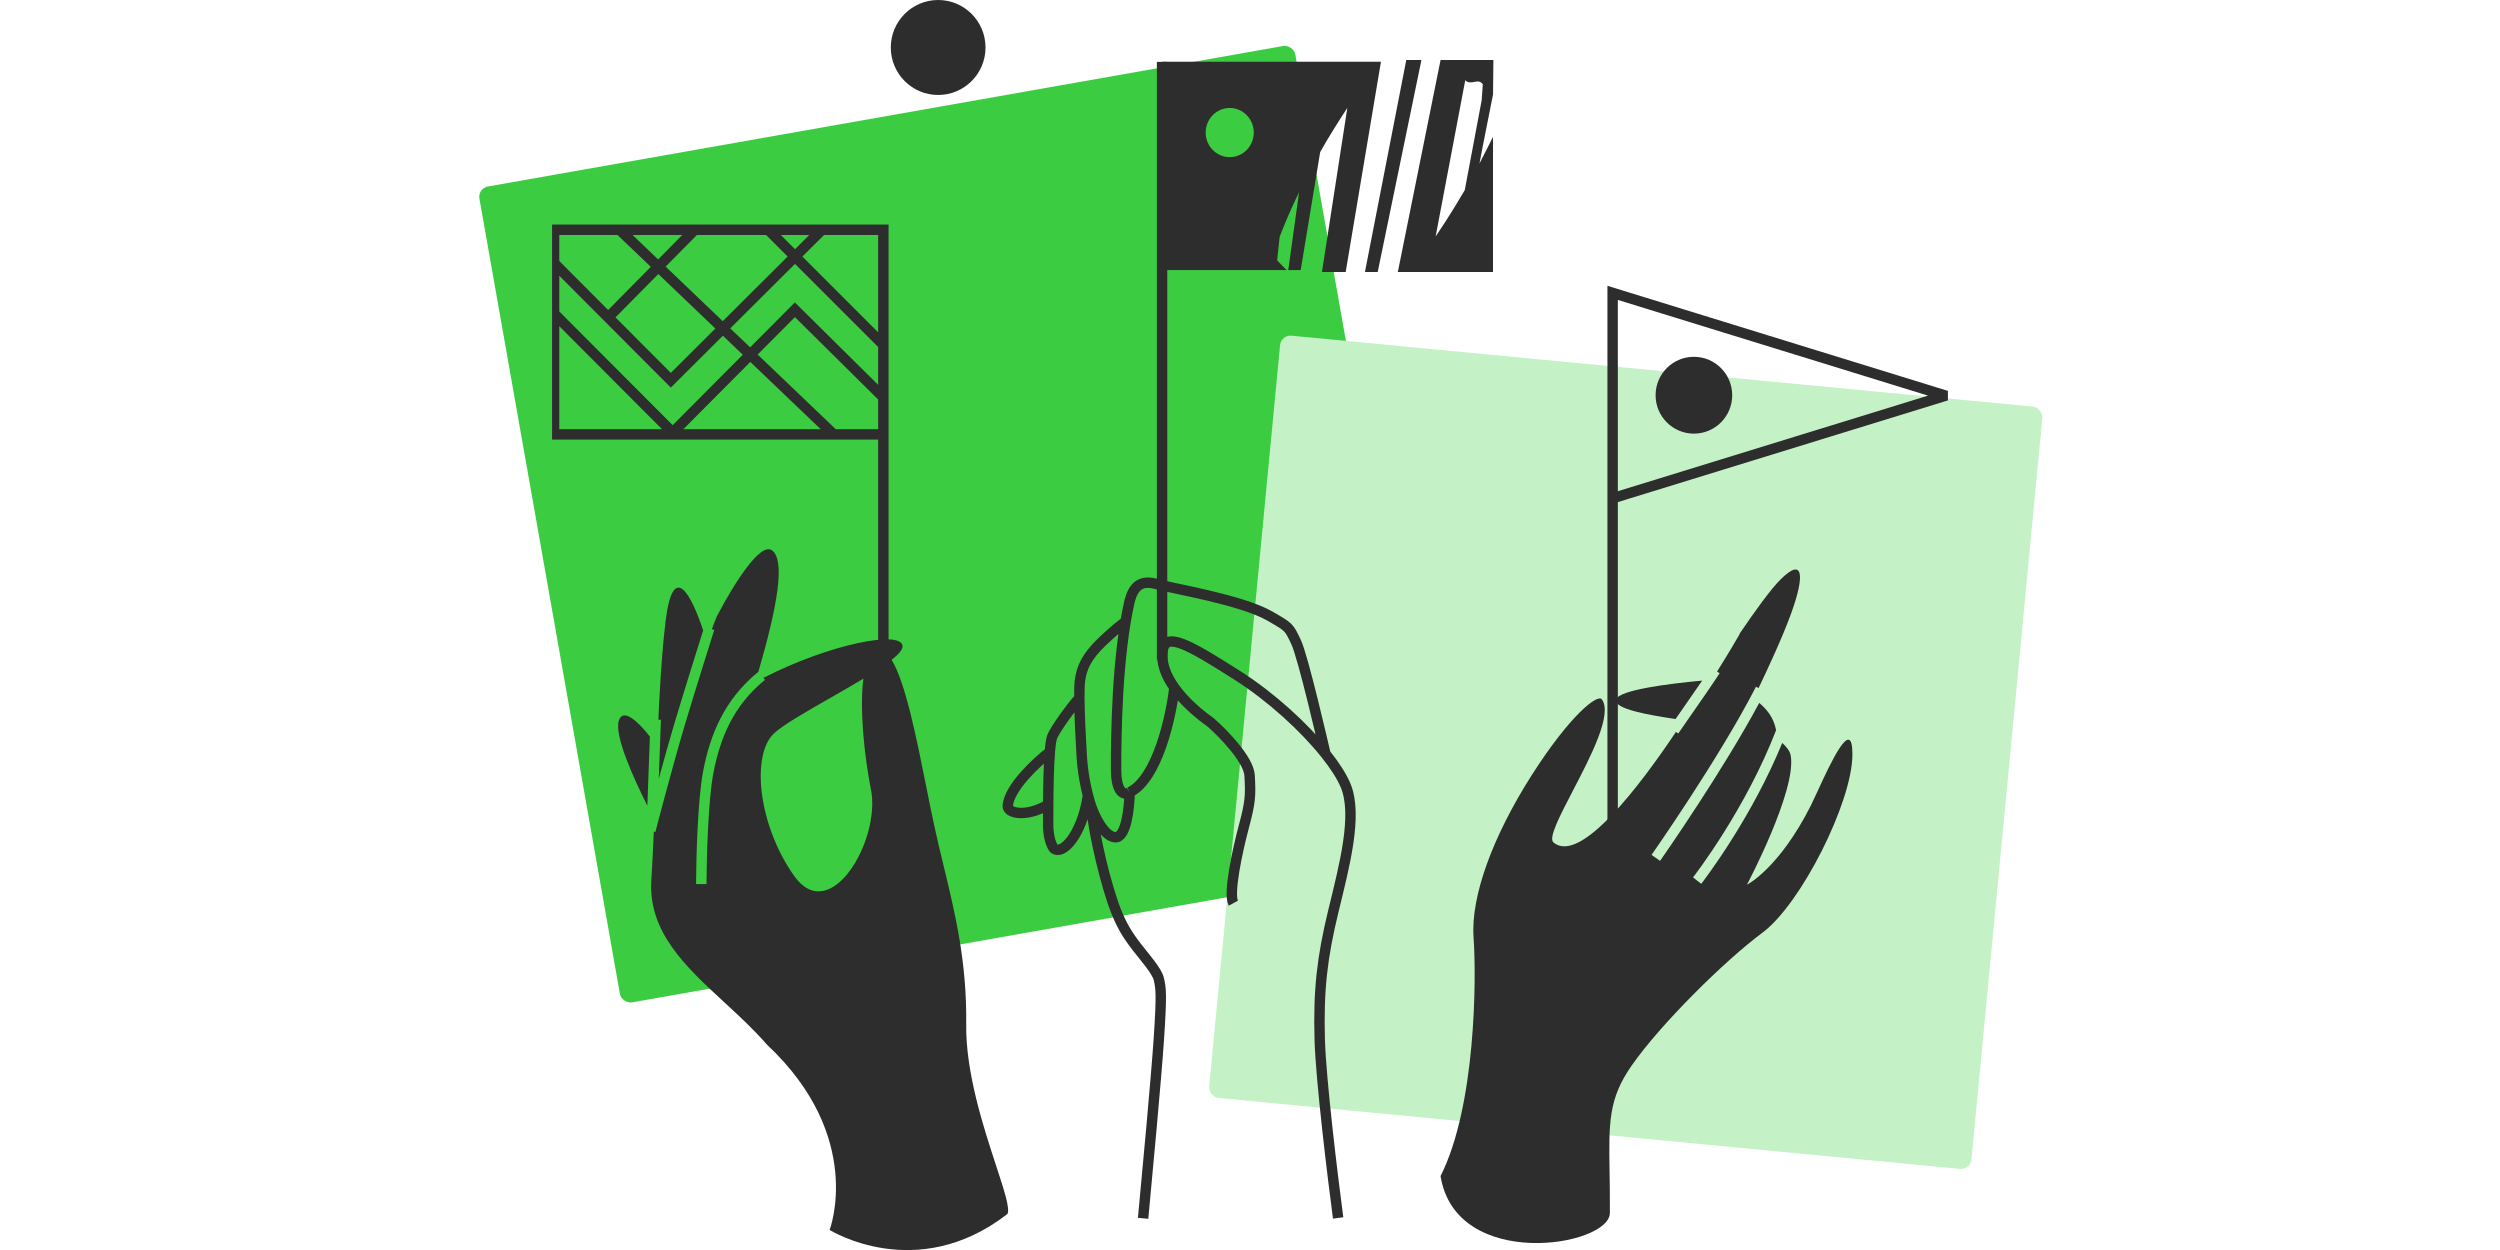 <svg width="240" height="120" viewBox="0 0 240 120" fill="none" xmlns="http://www.w3.org/2000/svg">
<rect width="79.519" height="79.519" rx="1" transform="matrix(0.174 0.985 0.985 -0.174 45.849 18.077)" fill="#3CCC42"/>
<rect x="122.982" y="32.131" width="73.513" height="73.513" rx="1" transform="rotate(5.463 122.982 32.131)" fill="#C4F1C6"/>
<g clip-path="url(#clip0_11070_53924)">
<path d="M111.553 5.931V25.928H123.526C123.466 25.872 123.406 25.817 123.341 25.752C123.253 25.668 123.165 25.576 123.077 25.488C122.916 25.321 122.759 25.159 122.606 24.992L122.842 22.773V22.763C122.842 22.759 122.842 22.754 122.842 22.75C122.907 22.578 122.976 22.407 123.041 22.235C123.207 21.814 123.378 21.406 123.553 20.984C123.678 20.697 123.798 20.41 123.932 20.127C123.965 20.053 123.997 19.974 124.034 19.9C124.085 19.798 124.131 19.678 124.186 19.567C124.27 19.381 124.353 19.2 124.441 19.02C124.528 18.834 124.616 18.658 124.709 18.468L123.697 25.752L123.674 25.928H124.87L124.898 25.752L126.737 14.6C127.134 13.891 127.555 13.182 127.994 12.478C128.437 11.755 128.886 11.051 129.343 10.36L126.963 25.752L126.911 26.112H129.189L129.246 25.752L132.541 6.107L132.573 5.926H111.544L111.553 5.931ZM115.744 12.728C115.744 11.421 116.784 10.365 118.055 10.365C119.325 10.365 120.361 11.421 120.361 12.728C120.361 14.034 119.325 15.086 118.055 15.086C116.784 15.086 115.744 14.03 115.744 12.728ZM143.331 9.071L143.365 5.758L138.296 5.759L138.224 6.112L134.264 25.756L134.187 26.112H143.328V13.134C143.267 13.246 143.039 13.715 142.983 13.826C142.586 14.614 142.235 15.304 142.027 15.698C142.212 14.697 142.618 12.654 142.983 10.819C143.043 10.523 143.099 10.231 143.154 9.953L143.331 9.071ZM142.249 9.577L140.618 18.251C140.294 18.807 139.952 19.377 139.606 19.937C139.019 20.892 138.423 21.814 137.822 22.698L140.664 7.705C141.237 8.271 141.87 7.427 142.35 8.095L142.244 9.573L142.249 9.577ZM134.999 5.759L134.934 6.112L131.104 25.756L131.034 26.112H132.259L132.333 25.756L136.385 6.112L136.454 5.759H134.999Z" fill="#2E2D2D"/>
<path d="M84.802 41.705V61.904M84.802 41.705V38.144M84.802 41.705H80.034M53.192 25.262V22.057H59.477M53.192 25.262V30.106M53.192 25.262L58.383 30.469M78.903 22.057H84.802V33.108M78.903 22.057L76.321 24.629M78.903 22.057H73.748M69.39 31.531L64.398 36.503L58.383 30.469M69.39 31.531L76.321 24.629M69.39 31.531L63.189 25.605M69.39 31.531L72.021 34.046M76.321 24.629L73.748 22.057M76.321 24.629L84.802 33.108M73.748 22.057H66.695M84.802 33.108V38.144M84.802 38.144L76.309 29.739L72.021 34.046M64.398 41.705H53.192V30.106M64.398 41.705L64.578 41.524M64.398 41.705H80.034M72.021 34.046L64.578 41.524M72.021 34.046L80.034 41.705M64.578 41.524L53.192 30.106M58.383 30.469L63.189 25.605M66.695 22.057L63.189 25.605M66.695 22.057H59.477M63.189 25.605L59.477 22.057M111.559 63.302V5.938M154.813 78.904V47.833M154.813 47.833V28.115L186.786 37.982L154.813 47.833Z" stroke="#2E2D2D"/>
<path d="M166.292 37.941C166.292 39.978 164.645 41.629 162.614 41.629C160.583 41.629 158.936 39.978 158.936 37.941C158.936 35.904 160.583 34.253 162.614 34.253C164.645 34.253 166.292 35.904 166.292 37.941Z" fill="#2E2D2D"/>
<path d="M94.609 4.559C94.609 7.077 92.574 9.118 90.063 9.118C87.552 9.118 85.516 7.077 85.516 4.559C85.516 2.041 87.552 0 90.063 0C92.574 0 94.609 2.041 94.609 4.559Z" fill="#2E2D2D"/>
<path d="M109.739 116.96C110.142 112.72 111.007 103.355 111.244 99.823C111.541 95.408 111.454 94.873 111.244 93.977C111.065 93.208 109.888 91.893 109.126 90.906C108.188 89.691 107.669 88.795 107.143 87.469C106.177 85.038 105.013 80.152 104.762 77.429M104.762 77.429C105.084 78.376 105.991 80.291 107.052 80.378C108.113 80.465 108.423 77.538 108.446 76.064M104.762 77.429C104.51 76.727 103.973 74.773 103.844 72.577C103.736 70.734 103.627 68.571 103.617 67.016M108.446 76.064C111.117 74.749 112.422 68.818 112.74 66.017M108.446 76.064C108.011 76.347 107.143 76.292 107.143 73.813C107.143 70.715 107.21 63.109 108.446 57.685C108.818 56.3 109.509 55.637 111.034 56.069C112.559 56.502 119.148 57.57 121.881 59.128C123.78 60.224 123.723 60.174 124.413 61.613C125.104 63.051 127.08 71.691 127.243 72.363M108.064 59.688C107.826 59.833 107.038 60.421 105.794 61.613C104.238 63.102 103.844 64.181 103.683 65.279C103.63 65.64 103.611 66.255 103.617 67.016M103.617 67.016C102.767 67.97 101.31 69.996 101.016 70.715C100.915 70.962 100.84 71.494 100.784 72.186M104.448 76.375C103.844 80.254 101.95 82.145 101.161 81.442C100.59 80.644 100.623 79.185 100.623 79.117C100.623 78.63 100.623 77.978 100.627 77.249M100.784 72.186C99.498 73.178 96.889 75.601 96.742 77.349C96.68 78.087 98.511 78.498 100.627 77.249M100.784 72.186C100.672 73.575 100.638 75.606 100.627 77.249M128.461 116.923C127.918 112.826 126.805 103.67 126.695 99.823C126.558 95.015 126.932 91.874 128.002 87.469C129.073 83.065 130.357 78.242 129.18 75.409C128.817 74.538 128.142 73.487 127.243 72.363M118.399 86.707C117.906 85.8 118.783 81.704 119.413 79.341C120.044 76.977 120.071 76.375 119.962 74.448C119.874 72.907 117.422 70.397 116.206 69.335C115.234 68.654 113.76 67.45 112.74 66.017M112.74 66.017C111.948 64.906 111.429 63.657 111.628 62.409C111.911 60.637 114.085 61.84 118.802 64.847C122.067 66.929 125.221 69.833 127.243 72.363" stroke="#2E2D2D"/>
<path fill-rule="evenodd" clip-rule="evenodd" d="M73.284 65.078L73.436 65.265C70.357 67.765 69.114 70.942 68.485 74.213C67.983 76.828 67.833 82.393 67.823 84.874L67.453 84.872L67.454 84.876H67.218C67.218 84.876 67.218 84.874 67.218 84.871L66.823 84.87C66.833 82.406 66.98 76.746 67.503 74.024C68.156 70.624 69.477 67.192 72.806 64.489L72.806 64.49C74.691 58.009 75.392 53.727 74.098 52.823C73.003 52.049 70.531 55.895 68.812 59.175C68.661 59.538 68.502 59.95 68.336 60.404L68.567 60.477L68.567 60.477L68.567 60.478L68.566 60.481L68.562 60.493L68.547 60.542L68.487 60.732C68.435 60.897 68.359 61.136 68.266 61.434C68.078 62.031 67.817 62.863 67.523 63.804C66.935 65.688 66.217 68.007 65.695 69.756C65.114 71.706 64.419 74.234 63.869 76.277C63.595 77.298 63.356 78.198 63.187 78.841C63.102 79.163 63.034 79.421 62.988 79.599L62.934 79.802L62.921 79.855L62.917 79.868L62.916 79.872L62.916 79.873L62.916 79.873L62.764 79.833C62.695 81.521 62.617 83.1 62.528 84.487C62.206 89.466 65.831 92.808 69.55 96.237C70.962 97.539 72.389 98.854 73.618 100.276C83.085 109.14 79.643 118.073 79.643 118.073C79.643 118.073 87.983 123.313 96.716 116.539C96.975 116.016 96.402 114.27 95.619 111.879C94.41 108.193 92.7 102.976 92.756 98.344C92.825 92.389 91.732 87.862 90.606 83.195L90.606 83.195L90.606 83.195C90.288 81.878 89.968 80.551 89.67 79.177C89.431 78.079 89.183 76.838 88.924 75.538C87.991 70.871 86.911 65.463 85.599 63.35C86.26 62.822 86.653 62.372 86.648 62.039C86.598 60.45 79.607 61.832 73.284 65.078ZM62.146 77.348C60.801 74.666 58.974 70.63 59.4 69.201C59.779 67.938 61.155 69.146 62.39 70.705L62.146 77.348ZM67.505 60.522C67.455 60.679 67.39 60.886 67.312 61.134C67.124 61.731 66.862 62.564 66.568 63.506C65.98 65.391 65.26 67.715 64.737 69.471C64.266 71.049 63.722 73.001 63.242 74.769L63.45 69.1L63.203 69.091L63.272 67.617C63.429 64.591 63.628 61.788 63.896 59.611C64.629 53.733 66.372 57.115 67.505 60.522ZM76.247 84.097C79.712 88.962 84.578 80.641 83.612 75.785L83.608 75.781C82.979 72.598 82.499 68.034 82.887 65.152C81.889 65.755 80.787 66.384 79.706 67.002C77.421 68.307 75.231 69.557 74.325 70.388C72.074 72.449 72.786 79.232 76.247 84.097Z" fill="#2E2D2D"/>
<path fill-rule="evenodd" clip-rule="evenodd" d="M138.293 112.902C139.767 122.085 154.549 119.666 154.549 116.437V116.433C154.557 114.957 154.537 113.672 154.519 112.53V112.53C154.444 107.759 154.408 105.489 156.637 102.297C159.401 98.335 165.532 92.256 169.206 89.528C172.879 86.799 177.809 77.036 177.832 72.454C177.852 68.635 175.71 73.294 174.462 76.011C174.212 76.554 173.999 77.019 173.845 77.324C170.763 83.421 167.704 84.936 167.704 84.936C167.704 84.936 172.5 75.887 171.909 72.524C171.828 72.064 171.433 71.622 171.096 71.32C169.667 74.802 167.898 77.953 166.412 80.331C165.547 81.715 164.776 82.841 164.22 83.622C163.942 84.012 163.718 84.316 163.563 84.523C163.485 84.627 163.425 84.706 163.384 84.76L163.337 84.821L163.324 84.837L163.321 84.841L163.32 84.843L163.32 84.843C163.32 84.843 163.32 84.843 162.926 84.535L162.924 84.534L162.912 84.551L162.871 84.493L162.532 84.228L162.532 84.227L162.532 84.227L162.535 84.223L162.546 84.209L162.59 84.152C162.629 84.101 162.687 84.025 162.762 83.924C162.913 83.723 163.132 83.425 163.405 83.042C163.951 82.275 164.711 81.166 165.564 79.801C167.152 77.259 169.057 73.841 170.507 70.097C170.256 68.772 169.51 68.019 168.888 67.478C167.157 70.701 164.932 74.268 163.073 77.126C162.035 78.721 161.109 80.099 160.443 81.079C160.109 81.568 159.841 81.958 159.655 82.226C159.562 82.36 159.491 82.464 159.442 82.534L159.386 82.613L159.372 82.633L159.368 82.639L159.367 82.64L159.367 82.64C159.367 82.641 159.367 82.641 158.958 82.353L158.548 82.066L158.549 82.066L158.55 82.065L158.553 82.06L158.567 82.04L158.621 81.962C158.67 81.893 158.741 81.79 158.833 81.657C159.017 81.391 159.284 81.003 159.616 80.516C160.28 79.541 161.202 78.169 162.235 76.581C164.303 73.401 166.807 69.369 168.574 65.927L168.822 66.055C169.597 64.443 171.147 61.138 171.987 58.786C173.272 55.2 173.115 53.463 170.948 55.612C170.005 56.539 168.443 58.707 166.997 60.839L167.02 60.848C167.018 60.851 167.006 60.872 166.985 60.909C166.806 61.22 165.968 62.678 164.836 64.469L165.085 64.632C164.355 65.751 163.147 67.485 162.209 68.833L162.208 68.833C161.749 69.492 161.354 70.059 161.112 70.415L160.89 70.265C157.489 75.343 151.694 83.053 149.129 80.868C148.637 80.448 149.724 78.357 151.001 75.9C152.737 72.562 154.823 68.55 153.777 67.135C153.371 66.588 150.723 68.646 147.031 74.437C143.344 80.224 141.177 86.02 141.463 89.995C141.745 93.971 141.68 106.198 138.293 112.902ZM163.41 65.337C162.774 66.272 162.035 67.331 161.409 68.231L161.409 68.231C161.211 68.516 161.024 68.784 160.855 69.027C158.386 68.652 154.791 68.064 155.159 67.121C155.506 66.233 160.124 65.643 163.41 65.337Z" fill="#2E2D2D"/>
</g>
<defs>
<clipPath id="clip0_11070_53924">
<rect width="134" height="120" fill="white" transform="translate(53)"/>
</clipPath>
</defs>
</svg>
